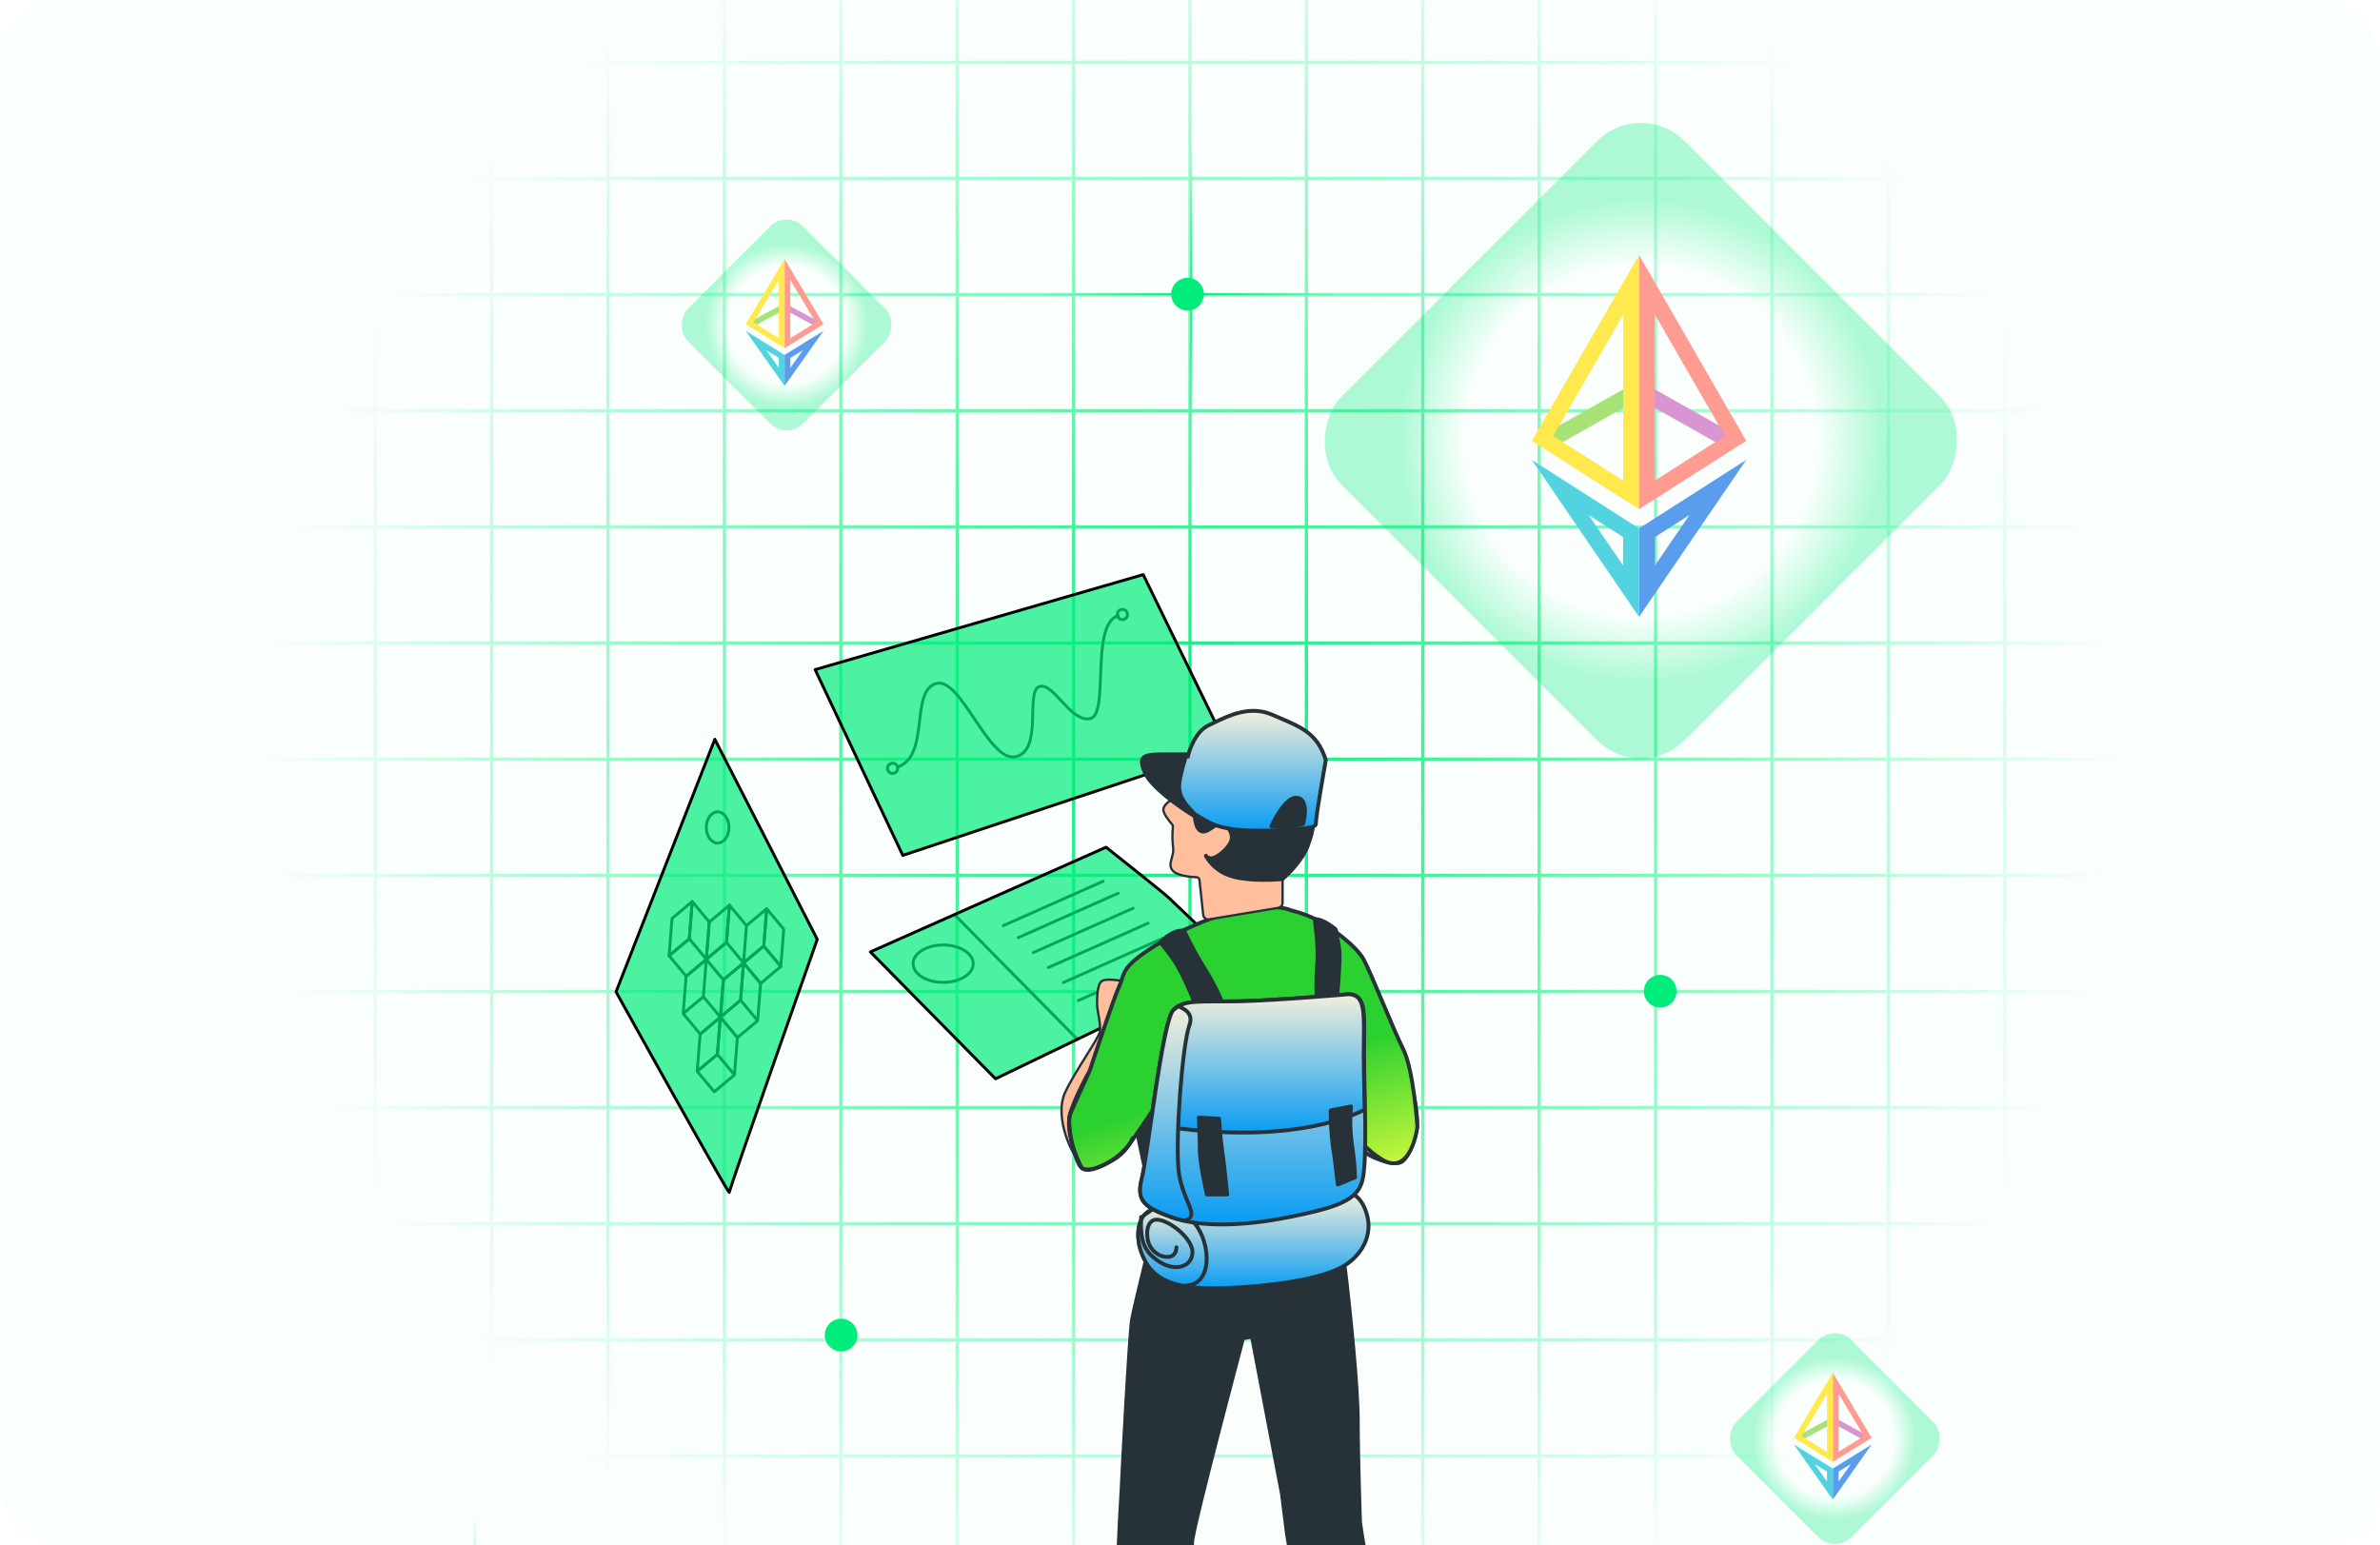 <svg width="616" height="400" viewBox="0 0 616 400" fill="none" xmlns="http://www.w3.org/2000/svg">
<g clip-path="url(#clip0_2770_54607)">
<rect width="616" height="400" rx="16" fill="#FAFFFD"/>
<path fill-rule="evenodd" clip-rule="evenodd" d="M96.707 347.23V376.457H67V377.292H96.707V406.52H67V407.355H96.707V437H97.543V407.355H126.832V437H127.668V407.355H156.957V437H157.793V407.355H187.082V437H187.918V407.355H217.207V437H218.043V407.355H247.332V437H248.168V407.355H277.457V437H278.293V407.355H307.582V437H308.418V407.355H337.707V437H338.543V407.355H367.832V437H368.668V407.355H397.957V437H398.793V407.355H428.082V437H428.918V407.355H458.207V437H459.043V407.355H488.332V437H489.168V407.355H518.457V437H519.293V407.355H549V406.52H519.293V377.293H549V376.457H519.293V347.23H549V346.395H519.293V317.168H549V316.332H519.293V287.105H549V286.27H519.293V257.043H549V256.207H519.293V226.98H549V226.145H519.293V196.918H549V196.082H519.293V166.855H549V166.02H519.293V136.793H549V135.957H519.293V106.73H549V105.895H519.293V76.668H549V75.832H519.293V46.605H549V45.77H519.293V16.543H549V15.707H519.293V-13.52H549V-14.355H519.293V-44H518.457V-14.355H489.168V-44H488.332V-14.355H459.043V-44H458.207V-14.355H428.918V-44H428.082V-14.355H398.793V-44H397.957V-14.355H368.668V-44H367.832V-14.355H338.543V-44H337.707V-14.355H308.418V-44H307.582V-14.355H278.293V-44H277.457V-14.355H248.168V-44H247.332V-14.355H218.043V-44H217.207V-14.355H187.918V-44H187.082V-14.355H157.793V-44H156.957V-14.355H127.668V-44H126.832V-14.355H97.543V-44H96.707V-14.355H67V-13.52H96.707V15.707H67V16.543H96.707V45.77H67V46.605H96.707V75.832H67V76.668H96.707V105.895H67V106.73H96.707V135.957H67V136.793H96.707V166.02H67V166.855H96.707V196.082H67V196.918H96.707V226.145H67V226.98H96.707V256.207H67V257.042H96.707V286.27H67V287.105H96.707V316.332H67V317.167H96.707V346.395H67V347.23H96.707ZM518.457 406.52V377.293H489.168V406.52H518.457ZM488.332 406.52V377.293H459.043V406.52H488.332ZM458.207 406.52V377.293H428.918V406.52H458.207ZM428.082 406.52V377.293H398.793V406.52H428.082ZM397.957 406.52V377.293H368.668V406.52H397.957ZM367.832 406.52V377.293H338.543V406.52H367.832ZM337.707 406.52V377.293H308.418V406.52H337.707ZM307.582 406.52V377.292H278.293V406.52H307.582ZM277.457 406.52V377.292H248.168V406.52H277.457ZM247.332 406.52V377.292H218.043V406.52H247.332ZM217.207 406.52V377.292H187.918V406.52H217.207ZM187.082 406.52V377.292H157.793V406.52H187.082ZM156.957 406.52V377.292H127.668V406.52H156.957ZM126.832 406.52V377.292H97.543V406.52H126.832ZM126.832 376.457H97.543V347.23H126.832V376.457ZM156.957 376.457H127.668V347.23H156.957V376.457ZM187.082 376.457H157.793V347.23H187.082V376.457ZM217.207 376.457H187.918V347.23H217.207V376.457ZM247.332 376.457H218.043V347.23H247.332V376.457ZM277.457 376.457H248.168V347.23H277.457V376.457ZM307.582 376.457H278.293V347.23H307.582V376.457ZM337.707 376.457H308.418V347.23H337.707V376.457ZM367.832 376.457H338.543V347.23H367.832V376.457ZM397.957 376.457H368.668V347.23H397.957V376.457ZM428.082 376.457H398.793V347.23H428.082V376.457ZM458.207 376.457H428.918V347.23H458.207V376.457ZM488.332 376.457H459.043V347.23H488.332V376.457ZM518.457 376.457H489.168V347.23H518.457V376.457ZM518.457 -13.52H489.168V15.707H518.457V-13.52ZM518.457 16.543H489.168V45.77H518.457V16.543ZM518.457 46.605H489.168V75.832H518.457V46.605ZM518.457 76.668H489.168V105.895H518.457V76.668ZM518.457 106.73H489.168V135.957H518.457V106.73ZM518.457 136.793H489.168V166.02H518.457V136.793ZM518.457 166.855H489.168V196.082H518.457V166.855ZM518.457 196.918H489.168V226.145H518.457V196.918ZM518.457 226.98H489.168V256.207H518.457V226.98ZM518.457 257.043H489.168V286.27H518.457V257.043ZM518.457 287.105H489.168V316.332H518.457V287.105ZM518.457 317.168H489.168V346.395H518.457V317.168ZM488.332 317.168V346.395H459.043V317.168H488.332ZM488.332 287.105V316.332H459.043V287.105H488.332ZM488.332 257.043V286.27H459.043V257.043H488.332ZM488.332 226.98V256.207H459.043V226.98H488.332ZM488.332 196.918V226.145H459.043V196.918H488.332ZM488.332 166.855V196.082H459.043V166.855H488.332ZM488.332 136.793V166.02H459.043V136.793H488.332ZM488.332 106.73V135.957H459.043V106.73H488.332ZM488.332 76.668V105.895H459.043V76.668H488.332ZM488.332 46.605V75.832H459.043V46.605H488.332ZM488.332 16.543V45.77H459.043V16.543H488.332ZM488.332 -13.52V15.707H459.043V-13.52H488.332ZM97.543 346.395H126.832V317.167H97.543V346.395ZM127.668 346.395H156.957V317.167H127.668V346.395ZM157.793 346.395H187.082V317.167H157.793V346.395ZM187.918 346.395H217.207V317.167H187.918V346.395ZM218.043 346.395H247.332V317.167H218.043V346.395ZM248.168 346.395H277.457V317.167H248.168V346.395ZM278.293 346.395H307.582V317.167H278.293V346.395ZM308.418 346.395H337.707V317.168H308.418V346.395ZM338.543 346.395H367.832V317.168H338.543V346.395ZM368.668 346.395H397.957V317.168H368.668V346.395ZM398.793 346.395H428.082V317.168H398.793V346.395ZM428.918 346.395H458.207V317.168H428.918V346.395ZM458.207 287.105V316.332H428.918V287.105H458.207ZM458.207 257.043V286.27H428.918V257.043H458.207ZM458.207 226.98V256.207H428.918V226.98H458.207ZM458.207 196.918V226.145H428.918V196.918H458.207ZM458.207 166.855V196.082H428.918V166.855H458.207ZM458.207 136.793V166.02H428.918V136.793H458.207ZM458.207 106.73V135.957H428.918V106.73H458.207ZM458.207 76.668V105.895H428.918V76.668H458.207ZM458.207 46.605V75.832H428.918V46.605H458.207ZM458.207 16.543V45.77H428.918V16.543H458.207ZM458.207 -13.52V15.707H428.918V-13.52H458.207ZM97.543 316.332H126.832V287.105H97.543V316.332ZM127.668 316.332H156.957V287.105H127.668V316.332ZM157.793 316.332H187.082V287.105H157.793V316.332ZM187.918 316.332H217.207V287.105H187.918V316.332ZM218.043 316.332H247.332V287.105H218.043V316.332ZM248.168 316.332H277.457V287.105H248.168V316.332ZM278.293 316.332H307.582V287.105H278.293V316.332ZM308.418 316.332H337.707V287.105H308.418V316.332ZM338.543 316.332H367.832V287.105H338.543V316.332ZM368.668 316.332H397.957V287.105H368.668V316.332ZM398.793 316.332H428.082V287.105H398.793V316.332ZM428.082 257.043V286.27H398.793V257.043H428.082ZM428.082 226.98V256.207H398.793V226.98H428.082ZM428.082 196.918V226.145H398.793V196.918H428.082ZM428.082 166.855V196.082H398.793V166.855H428.082ZM428.082 136.793V166.02H398.793V136.793H428.082ZM428.082 106.73V135.957H398.793V106.73H428.082ZM428.082 76.668V105.895H398.793V76.668H428.082ZM428.082 46.605V75.832H398.793V46.605H428.082ZM428.082 16.543V45.77H398.793V16.543H428.082ZM428.082 -13.52V15.707H398.793V-13.52H428.082ZM97.543 286.27H126.832V257.042H97.543V286.27ZM127.668 286.27H156.957V257.042H127.668V286.27ZM157.793 286.27H187.082V257.042H157.793V286.27ZM187.918 286.27H217.207V257.042H187.918V286.27ZM218.043 286.27H247.332V257.042H218.043V286.27ZM248.168 286.27H277.457V257.042H248.168V286.27ZM278.293 286.27H307.582V257.042H278.293V286.27ZM308.418 286.27H337.707V257.043H308.418V286.27ZM338.543 286.27H367.832V257.043H338.543V286.27ZM368.668 286.27H397.957V257.043H368.668V286.27ZM397.957 226.98V256.207H368.668V226.98H397.957ZM397.957 196.918V226.145H368.668V196.918H397.957ZM397.957 166.855V196.082H368.668V166.855H397.957ZM397.957 136.793V166.02H368.668V136.793H397.957ZM397.957 106.73V135.957H368.668V106.73H397.957ZM397.957 76.668V105.895H368.668V76.668H397.957ZM397.957 46.605V75.832H368.668V46.605H397.957ZM397.957 16.543V45.77H368.668V16.543H397.957ZM397.957 -13.52V15.707H368.668V-13.52H397.957ZM97.543 256.207H126.832V226.98H97.543V256.207ZM127.668 256.207H156.957V226.98H127.668V256.207ZM157.793 256.207H187.082V226.98H157.793V256.207ZM187.918 256.207H217.207V226.98H187.918V256.207ZM218.043 256.207H247.332V226.98H218.043V256.207ZM248.168 256.207H277.457V226.98H248.168V256.207ZM278.293 256.207H307.582V226.98H278.293V256.207ZM308.418 256.207H337.707V226.98H308.418V256.207ZM338.543 256.207H367.832V226.98H338.543V256.207ZM367.832 196.918V226.145H338.543V196.918H367.832ZM367.832 166.855V196.082H338.543V166.855H367.832ZM367.832 136.793V166.02H338.543V136.793H367.832ZM367.832 106.73V135.957H338.543V106.73H367.832ZM367.832 76.668V105.895H338.543V76.668H367.832ZM367.832 46.605V75.832H338.543V46.605H367.832ZM367.832 16.543V45.77H338.543V16.543H367.832ZM367.832 -13.52V15.707H338.543V-13.52H367.832ZM97.543 226.145H126.832V196.918H97.543V226.145ZM127.668 226.145H156.957V196.918H127.668V226.145ZM157.793 226.145H187.082V196.918H157.793V226.145ZM187.918 226.145H217.207V196.918H187.918V226.145ZM218.043 226.145H247.332V196.918H218.043V226.145ZM248.168 226.145H277.457V196.918H248.168V226.145ZM278.293 226.145H307.582V196.918H278.293V226.145ZM308.418 226.145H337.707V196.918H308.418V226.145ZM337.707 166.855V196.082H308.418V166.855H337.707ZM337.707 136.793V166.02H308.418V136.793H337.707ZM337.707 106.73V135.957H308.418V106.73H337.707ZM337.707 76.668V105.895H308.418V76.668H337.707ZM337.707 46.605V75.832H308.418V46.605H337.707ZM337.707 16.543V45.77H308.418V16.543H337.707ZM337.707 -13.52V15.707H308.418V-13.52H337.707ZM97.543 196.082H126.832V166.855H97.543V196.082ZM127.668 196.082H156.957V166.855H127.668V196.082ZM157.793 196.082H187.082V166.855H157.793V196.082ZM187.918 196.082H217.207V166.855H187.918V196.082ZM218.043 196.082H247.332V166.855H218.043V196.082ZM248.168 196.082H277.457V166.855H248.168V196.082ZM278.293 196.082H307.582V166.855H278.293V196.082ZM307.582 136.793V166.02H278.293V136.793H307.582ZM307.582 106.73V135.957H278.293V106.73H307.582ZM307.582 76.668V105.895H278.293V76.668H307.582ZM307.582 46.605V75.832H278.293V46.605H307.582ZM307.582 16.543V45.77H278.293V16.543H307.582ZM307.582 -13.52V15.707H278.293V-13.52H307.582ZM97.543 166.02H126.832V136.793H97.543V166.02ZM127.668 166.02H156.957V136.793H127.668V166.02ZM157.793 166.02H187.082V136.793H157.793V166.02ZM187.918 166.02H217.207V136.793H187.918V166.02ZM218.043 166.02H247.332V136.793H218.043V166.02ZM248.168 166.02H277.457V136.793H248.168V166.02ZM277.457 106.73V135.957H248.168V106.73H277.457ZM277.457 76.668V105.895H248.168V76.668H277.457ZM277.457 46.605V75.832H248.168V46.605H277.457ZM277.457 16.543V45.77H248.168V16.543H277.457ZM277.457 -13.52V15.707H248.168V-13.52H277.457ZM97.543 135.957H126.832V106.73H97.543V135.957ZM127.668 135.957H156.957V106.73H127.668V135.957ZM157.793 135.957H187.082V106.73H157.793V135.957ZM187.918 135.957H217.207V106.73H187.918V135.957ZM218.043 135.957H247.332V106.73H218.043V135.957ZM247.332 76.668V105.895H218.043V76.668H247.332ZM247.332 46.605V75.832H218.043V46.605H247.332ZM247.332 16.543V45.77H218.043V16.543H247.332ZM247.332 -13.52V15.707H218.043V-13.52H247.332ZM97.543 105.895H126.832V76.668H97.543V105.895ZM127.668 105.895H156.957V76.668H127.668V105.895ZM157.793 105.895H187.082V76.668H157.793V105.895ZM187.918 105.895H217.207V76.668H187.918V105.895ZM217.207 46.605V75.832H187.918V46.605H217.207ZM217.207 16.543V45.77H187.918V16.543H217.207ZM217.207 -13.52V15.707H187.918V-13.52H217.207ZM97.543 75.832H126.832V46.605H97.543V75.832ZM127.668 75.832H156.957V46.605L127.668 46.605V75.832ZM157.793 75.832H187.082V46.605H157.793V75.832ZM187.082 16.543V45.77H157.793V16.543H187.082ZM187.082 -13.52V15.707H157.793V-13.52H187.082ZM97.543 45.77H126.832V16.543H97.543V45.77ZM127.668 45.77L156.957 45.77V16.543H127.668V45.77ZM156.957 -13.52V15.707H127.668V-13.52H156.957ZM97.543 15.707H126.832V-13.52H97.543V15.707Z" fill="url(#paint0_radial_2770_54607)"/>
<g filter="url(#filter0_f_2770_54607)">
<circle cx="307.368" cy="76.144" r="4.232" fill="#00ED7B"/>
</g>
<g filter="url(#filter1_f_2770_54607)">
<circle cx="307.368" cy="76.139" r="2.116" fill="#00ED7B"/>
</g>
<g filter="url(#filter2_f_2770_54607)">
<circle cx="429.71" cy="256.57" r="4.232" fill="#00ED7B"/>
</g>
<g filter="url(#filter3_f_2770_54607)">
<circle cx="429.71" cy="256.565" r="2.116" fill="#00ED7B"/>
</g>
<g filter="url(#filter4_f_2770_54607)">
<circle cx="217.71" cy="345.57" r="4.232" fill="#00ED7B"/>
</g>
<g filter="url(#filter5_f_2770_54607)">
<circle cx="217.71" cy="345.565" r="2.116" fill="#00ED7B"/>
</g>
<path d="M308.368 38.057V114.227" stroke="url(#paint1_radial_2770_54607)" stroke-width="0.5"/>
<path d="M346.453 76.143L270.283 76.143" stroke="url(#paint2_radial_2770_54607)" stroke-width="0.5"/>
<path d="M122.857 391.74V467.911" stroke="url(#paint3_radial_2770_54607)" stroke-width="0.5"/>
<path d="M247.222 236.932L278.851 269.005M285.538 228.102L259.696 239.583M289.414 231.205L263.572 242.686M293.29 235.083L267.448 246.564M297.166 238.963L271.324 250.444M301.042 242.841L275.2 254.322M304.918 247.496L279.076 258.977M232.354 198.527C240.732 195.53 235.523 179.338 242.075 176.988C248.628 174.638 255.827 197.592 262.936 195.858C270.046 194.123 265.304 179.047 268.982 177.736C272.66 176.425 277.076 187.095 282.16 186.008C287.244 184.922 282.039 161.718 289.401 159.355" stroke="#020202" stroke-width="0.75" stroke-linecap="round" stroke-linejoin="round"/>
<path d="M231.032 200.186C231.383 200.186 231.719 200.046 231.968 199.798C232.216 199.55 232.355 199.213 232.355 198.862C232.355 198.511 232.216 198.174 231.968 197.926C231.719 197.678 231.383 197.539 231.032 197.539C230.681 197.539 230.344 197.678 230.096 197.926C229.847 198.174 229.708 198.511 229.708 198.862C229.708 199.213 229.847 199.55 230.096 199.798C230.344 200.046 230.681 200.186 231.032 200.186ZM290.462 160.381C290.639 160.386 290.816 160.355 290.98 160.291C291.145 160.227 291.296 160.13 291.423 160.007C291.549 159.883 291.65 159.735 291.719 159.572C291.788 159.409 291.823 159.234 291.823 159.057C291.823 158.88 291.787 158.705 291.718 158.542C291.649 158.379 291.548 158.231 291.421 158.108C291.294 157.985 291.143 157.888 290.978 157.824C290.813 157.76 290.637 157.73 290.46 157.735C290.116 157.745 289.789 157.889 289.549 158.136C289.31 158.384 289.176 158.715 289.176 159.059C289.176 159.404 289.311 159.734 289.551 159.981C289.791 160.228 290.118 160.371 290.462 160.381V160.381ZM185.677 272.916L190.095 278.224L184.869 282.6L180.451 277.294L185.677 272.916ZM185.678 272.916L186.435 263.279L190.853 268.584L190.096 278.223L185.678 272.916V272.916Z" stroke="#020202" stroke-width="0.75" stroke-linecap="round" stroke-linejoin="round"/>
<path d="M180.451 277.289L181.21 267.651L186.435 263.275L185.677 272.912L180.451 277.289ZM191.682 258.888L196.101 264.194L190.874 268.572L186.456 263.264L191.682 258.888ZM191.682 258.888L192.441 249.248L196.859 254.555L196.101 264.193L191.682 258.888Z" stroke="#020202" stroke-width="0.75" stroke-linecap="round" stroke-linejoin="round"/>
<path d="M186.458 263.271L187.216 253.633L192.443 249.256L191.684 258.896L186.458 263.271ZM197.681 244.859L202.098 250.165L196.871 254.543L192.453 249.235L197.681 244.859Z" stroke="#020202" stroke-width="0.75" stroke-linecap="round" stroke-linejoin="round"/>
<path d="M197.68 244.858L198.439 235.219L202.856 240.524L202.098 250.163L197.68 244.858Z" stroke="#020202" stroke-width="0.75" stroke-linecap="round" stroke-linejoin="round"/>
<path d="M192.452 249.231L193.211 239.591L198.438 235.217L197.68 244.856L192.452 249.231ZM182.047 257.988L186.464 263.296L181.238 267.671L176.821 262.363L182.047 257.988ZM182.047 257.987L182.806 248.348L187.223 253.656L186.464 263.295L182.047 257.987V257.987ZM176.821 262.363L177.579 252.724L182.806 248.348L182.047 257.987L176.821 262.363ZM188.032 243.936L192.448 249.244L187.222 253.619L182.803 248.314L188.032 243.936V243.936ZM188.032 243.936L188.79 234.297L193.207 239.603L192.449 249.244L188.032 243.936Z" stroke="#020202" stroke-width="0.75" stroke-linecap="round" stroke-linejoin="round"/>
<path d="M182.802 248.313L183.561 238.674L188.788 234.297L188.03 243.936L182.802 248.313Z" stroke="#020202" stroke-width="0.75" stroke-linecap="round" stroke-linejoin="round"/>
<path d="M178.408 242.994L182.825 248.301L177.598 252.677L173.181 247.371L178.408 242.994ZM178.408 242.993L179.167 233.354L183.585 238.662L182.825 248.3L178.408 242.993V242.993Z" stroke="#020202" stroke-width="0.75" stroke-linecap="round" stroke-linejoin="round"/>
<path d="M173.181 247.368L173.939 237.729L179.166 233.351L178.408 242.99L173.181 247.368ZM185.742 218.219C187.362 218.219 188.674 216.412 188.674 214.183C188.674 211.954 187.362 210.146 185.742 210.146C184.123 210.146 182.809 211.954 182.809 214.183C182.809 216.412 184.123 218.219 185.742 218.219ZM244.113 254.284C248.41 254.284 251.893 252.114 251.893 249.438C251.893 246.764 248.41 244.594 244.113 244.594C239.816 244.594 236.333 246.764 236.333 249.438C236.333 252.114 239.816 254.284 244.113 254.284Z" stroke="#020202" stroke-width="0.75" stroke-linecap="round" stroke-linejoin="round"/>
<path d="M185.013 191.354L159.447 256.731C159.447 256.731 188.764 309.557 188.764 308.635C188.764 307.715 211.525 243.137 211.525 243.137L185.013 191.354ZM210.977 173.324L233.664 221.405L317.687 193.457L295.894 148.732L210.977 173.324ZM225.276 246.39L257.664 279.234L320.087 249.115C320.087 249.115 303.579 233.451 302.479 232.351C301.379 231.251 286.27 219.292 286.27 219.292L225.276 246.39Z" fill="#00ED7B" fill-opacity="0.7" stroke="black" stroke-width="0.75" stroke-linecap="round" stroke-linejoin="round"/>
<rect x="424.696" y="25.188" width="125.677" height="125.677" rx="16" transform="rotate(45 424.696 25.188)" fill="url(#paint4_radial_2770_54607)"/>
<g clip-path="url(#clip1_2770_54607)">
<path d="M451.963 119.037L424.22 159.678L424.22 136.775L451.963 119.037ZM437.259 133.322L428.353 138.998L428.353 146.346L437.259 133.322Z" fill="#5A9DED"/>
<path d="M396.477 119.037L424.22 159.678L424.22 136.775L396.477 119.037ZM411.181 133.322L420.087 138.998L420.087 146.346L411.181 133.322Z" fill="#53D3E0"/>
<path d="M427.739 100.455L446.114 110.819L446.765 112.836L444.577 114.77L427.739 105.253L427.739 100.455Z" fill="#D995D1"/>
<path d="M420.713 100.455L402.338 110.819L401.687 112.836L403.874 114.77L420.713 105.253L420.713 100.455Z" fill="#A6E276"/>
<path d="M424.22 65.994L451.963 114.11L424.22 131.804L424.22 65.994ZM428.317 81.429L428.317 124.389L446.442 112.836L428.317 81.429Z" fill="#FF9C92"/>
<path d="M424.22 65.994L396.477 114.11L424.22 131.804L424.22 65.994ZM420.123 81.429L420.123 124.389L401.998 112.836L420.123 81.429Z" fill="#FFE94D"/>
</g>
<rect x="203.6" y="54.338" width="42.1" height="42.1" rx="6" transform="rotate(45 203.6 54.338)" fill="url(#paint5_radial_2770_54607)"/>
<g clip-path="url(#clip2_2770_54607)">
<path d="M213.137 85.647L203.069 99.892L203.069 91.864L213.137 85.647ZM207.801 90.654L204.569 92.643L204.569 95.218L207.801 90.654Z" fill="#5A9DED"/>
<path d="M193.002 85.647L203.07 99.892L203.07 91.864L193.002 85.647ZM198.338 90.654L201.57 92.643L201.57 95.218L198.338 90.654Z" fill="#53D3E0"/>
<path d="M204.347 79.135L211.015 82.767L211.251 83.474L210.457 84.152L204.347 80.816L204.347 79.135Z" fill="#D995D1"/>
<path d="M201.797 79.135L195.129 82.767L194.893 83.474L195.687 84.152L201.797 80.816L201.797 79.135Z" fill="#A6E276"/>
<path d="M203.069 67.055L213.137 83.92L203.069 90.122L203.069 67.055ZM204.556 72.465L204.556 87.523L211.133 83.473L204.556 72.465Z" fill="#FF9C92"/>
<path d="M203.07 67.055L193.002 83.92L203.07 90.122L203.07 67.055ZM201.583 72.465L201.583 87.523L195.006 83.473L201.583 72.465Z" fill="#FFE94D"/>
</g>
<rect x="474.898" y="342.592" width="42.1" height="42.1" rx="6" transform="rotate(45 474.898 342.592)" fill="url(#paint6_radial_2770_54607)"/>
<g clip-path="url(#clip3_2770_54607)">
<path d="M484.436 373.9L474.368 388.146L474.368 380.118L484.436 373.9ZM479.1 378.908L475.868 380.897L475.868 383.472L479.1 378.908Z" fill="#5A9DED"/>
<path d="M464.301 373.9L474.369 388.146L474.369 380.118L464.301 373.9ZM469.637 378.908L472.869 380.897L472.869 383.472L469.637 378.908Z" fill="#53D3E0"/>
<path d="M475.646 367.389L482.313 371.021L482.55 371.728L481.756 372.406L475.646 369.07L475.646 367.389Z" fill="#D995D1"/>
<path d="M473.096 367.389L466.428 371.021L466.191 371.728L466.985 372.406L473.096 369.07L473.096 367.389Z" fill="#A6E276"/>
<path d="M474.368 355.309L484.436 372.174L474.368 378.376L474.368 355.309ZM475.855 360.719L475.855 375.776L482.432 371.727L475.855 360.719Z" fill="#FF9C92"/>
<path d="M474.369 355.309L464.301 372.174L474.369 378.376L474.369 355.309ZM472.882 360.719L472.882 375.776L466.304 371.727L472.882 360.719Z" fill="#FFE94D"/>
</g>
<path d="M345.117 309.787C345.117 309.787 347.593 323.661 348.473 331.44C349.353 339.219 351.422 358.55 351.422 367.803C351.422 377.056 351.994 393.857 351.994 393.857C351.994 393.857 352.841 400.591 354.304 406.675C355.768 412.759 356.406 424.334 356.197 430.011C355.988 435.688 355.988 451.444 355.988 451.444C356.103 453.276 356.103 455.113 355.988 456.945C355.779 459.047 355.36 461.566 353.259 461.566C351.157 461.566 347.373 461.566 345.898 460.312C344 458.485 342.874 456.001 342.752 453.369C342.543 450.223 341.651 439.495 341.486 436.976C341.321 434.456 333.917 403.352 333.08 396.839C332.244 390.325 331.815 386.749 331.815 386.749L324.047 345.974L321.726 346.393C321.726 346.393 308.523 395.992 308.523 399.358C308.523 402.725 309.997 418.062 308.314 426.677C306.631 435.292 306.884 464.691 306.884 464.691C306.038 465.611 304.946 466.268 303.737 466.583C301.845 467.001 296.376 465.736 294.275 462.38C292.173 459.025 291.337 452.918 291.337 451.235C291.337 449.551 289.445 415.092 289.445 406.257C289.445 397.422 290.281 386.716 290.281 385.869C290.281 385.022 292.382 345.105 293.01 341.529C293.637 337.954 300.788 308.951 300.788 308.951C300.788 308.951 322.628 315.465 345.117 309.787Z" fill="#263238" stroke="#263238" stroke-linecap="round" stroke-linejoin="round"/>
<path d="M351.995 248.295C351.995 248.295 365.748 273.601 366.76 289.4C367.178 292.965 364.868 299.489 362.766 300.755C360.665 302.02 353.733 299.28 352.677 297.597C351.621 295.914 346.802 284.988 346.802 284.988C352.851 284.504 347.04 251.8 351.995 248.295Z" fill="url(#paint7_linear_2770_54607)" stroke="#263238" stroke-linecap="round" stroke-linejoin="round"/>
<path d="M297.124 283.14L305.409 319.877H300.007L292.074 282.414L297.124 283.14Z" fill="#263238" stroke="#263238" stroke-linecap="round" stroke-linejoin="round"/>
<path d="M285.176 253.943C285.486 253.737 285.942 253.644 286.409 253.603C286.889 253.561 287.433 253.57 287.957 253.602C289.006 253.666 290.009 253.825 290.327 253.879C290.42 253.895 290.508 253.921 290.592 253.955L294.1 255.391C294.633 255.609 294.964 256.145 294.9 256.725C294.661 258.89 293.918 265.48 293.032 272.017C292.589 275.285 292.109 278.542 291.639 281.228C291.17 283.899 290.705 286.041 290.283 287.052C289.38 289.217 287.478 293.517 285.435 296.835C284.417 298.487 283.346 299.928 282.326 300.73C281.816 301.131 281.287 301.399 280.758 301.42C280.209 301.442 279.718 301.196 279.31 300.691C277.837 298.869 276.291 295.781 275.428 292.469C274.567 289.163 274.371 285.571 275.673 282.772C276.943 280.045 279.11 276.546 280.997 273.519C281.065 273.41 281.133 273.3 281.201 273.192C282.068 271.801 282.866 270.522 283.481 269.471C283.813 268.905 284.089 268.41 284.294 268.002C284.502 267.587 284.624 267.287 284.663 267.102C284.75 266.694 284.756 266.142 284.708 265.503C284.66 264.868 284.56 264.169 284.447 263.473C284.391 263.126 284.331 262.781 284.273 262.447L284.272 262.439C284.215 262.108 284.16 261.787 284.111 261.486C284.014 260.886 283.941 260.346 283.941 259.958C283.941 259.238 283.947 257.959 284.089 256.768C284.16 256.172 284.267 255.587 284.43 255.098C284.589 254.621 284.819 254.179 285.176 253.943Z" fill="#FFBF9D" stroke="#263238" stroke-width="0.6"/>
<path d="M341.751 238.595C339.383 237.26 336.838 236.267 334.192 235.647C334.192 235.647 331.485 234.172 324.103 235.009C316.72 235.845 307.918 240.048 307.918 240.048C303.708 241.888 299.694 244.148 295.936 246.792C290.05 251.006 291.106 252.261 289.632 255.407C288.158 258.554 282.128 276.906 282.128 276.906L277.177 287.908C276.443 289.375 275.967 294.289 279.928 302.211C281.028 303.862 288.729 301.661 293.13 295.06C295.936 290.851 301.566 283.507 303.583 276.906L299.721 312.576C301.614 314.721 316.324 318.539 326.831 318.077C337.339 317.615 344.534 315.734 345.117 312.576C345.7 309.418 346.801 287.985 346.801 287.985C346.801 287.985 350.343 295.413 357.495 300.011C365.196 304.962 366.847 291.759 366.847 291.759C366.847 291.759 365.934 277.06 363.194 271.592C360.455 266.124 354.789 251.611 352.896 248.256C351.004 244.9 345.326 240.697 341.751 238.595Z" fill="url(#paint8_linear_2770_54607)" stroke="#263238" stroke-linecap="round" stroke-linejoin="round"/>
<path d="M281.578 278.004C281.578 278.004 276.957 286.399 276.748 289.557C276.539 292.714 278.013 299.459 279.477 301.747C280.94 304.036 284.725 302.067 287.464 300.592C290.001 299.321 292.011 297.198 293.142 294.596" stroke="#263238" stroke-linecap="round" stroke-linejoin="round"/>
<path d="M303.629 219.496L303.626 219.484L303.625 219.472C303.415 217.651 303.398 215.813 303.576 213.99C303.596 213.782 303.529 213.575 303.392 213.416C303.053 213.026 302.491 212.351 302.011 211.644C301.771 211.291 301.548 210.924 301.384 210.577C301.223 210.236 301.103 209.883 301.103 209.569C301.103 209.232 301.23 208.915 301.404 208.636C301.579 208.356 301.813 208.097 302.056 207.87C302.541 207.416 303.093 207.059 303.374 206.889C303.467 206.833 303.545 206.765 303.608 206.685C304.002 206.184 305.245 204.654 306.897 203.112C308.54 201.578 310.624 199.998 312.702 199.442L312.703 199.442C318.251 197.97 324.077 197.898 329.66 199.231C332.904 199.982 335.344 201.927 337.014 204.047C338.681 206.16 339.602 208.471 339.791 209.994C339.801 210.071 339.811 210.147 339.82 210.223C339.987 211.56 340.117 212.597 340.01 213.826C339.896 215.126 339.521 216.626 338.675 218.936C337.951 220.915 336.624 222.808 335.343 224.33C334.059 225.854 332.806 227.023 332.212 227.552C332.052 227.695 331.96 227.895 331.96 228.103V233.696C331.96 234.332 331.5 234.874 330.873 234.979L312.929 237.966C312.192 238.089 311.503 237.566 311.423 236.823L310.443 227.725C310.405 227.37 310.103 227.09 309.733 227.073C308.963 227.036 307.8 226.946 306.67 226.726C305.555 226.508 304.409 226.153 303.724 225.549C303.243 225.125 303.026 224.631 302.973 224.103C302.921 223.59 303.025 223.055 303.158 222.537C303.209 222.337 303.264 222.143 303.318 221.951C303.409 221.626 303.499 221.306 303.569 220.974C303.677 220.457 303.722 219.965 303.629 219.496Z" fill="#FFBF9D" stroke="#263238" stroke-width="0.6"/>
<path d="M312.141 221.574V221.518V221.574Z" fill="white" stroke="#263238" stroke-linecap="round" stroke-linejoin="round"/>
<path d="M317.58 226.357C315.28 225.42 313.365 223.734 312.145 221.571C312.222 221.725 312.552 222.154 313.586 222.154C314.851 222.154 317.8 219.843 318.636 217.753C319.472 215.662 317.371 213.121 315.908 213.121C314.444 213.121 312.332 216.069 310.648 215.013C308.965 213.957 309.174 209.347 309.174 209.347C308.758 207.222 308.124 205.147 307.282 203.152C308.837 201.602 310.715 200.415 312.783 199.676C318.283 198.216 324.06 198.144 329.595 199.467C335.899 200.93 339.057 207.025 339.497 209.974C339.937 212.923 340.124 214.177 338.397 218.776C336.669 223.375 331.663 227.578 331.663 227.578C328.098 227.831 321.574 228.04 317.58 226.357Z" fill="#263238" stroke="#263238" stroke-linecap="round" stroke-linejoin="round"/>
<path d="M306.445 240.858C308.208 244.63 310.214 248.283 312.452 251.794C314.825 255.662 316.675 259.828 317.953 264.183L311.352 264.865C311.352 264.865 306.764 252.762 304.013 248.812C302.896 247.127 301.668 245.517 300.338 243.993C300.338 243.993 302.957 240.693 306.445 240.858Z" fill="#263238" stroke="#263238" stroke-linecap="round" stroke-linejoin="round"/>
<path d="M340.277 237.907C340.277 237.907 341.378 245.609 340.894 249.735C340.641 253.244 340.641 256.767 340.894 260.275L345.713 261.882C345.713 261.882 347.088 248.58 346.626 245.598C346.164 242.616 345.713 240.559 345.713 240.559C345.713 240.559 342.654 237.841 340.277 237.907Z" fill="#263238" stroke="#263238" stroke-linecap="round" stroke-linejoin="round"/>
<path d="M350.022 308.973C341.532 310.817 332.929 312.095 324.269 312.8C315.87 313.606 310.454 313.377 306.591 313.089C305.926 313.04 305.312 312.989 304.739 312.942C303.64 312.851 302.693 312.773 301.829 312.74C300.526 312.69 299.463 312.748 298.441 313.017C296.518 313.522 295.177 315.31 294.766 317.855C294.356 320.394 294.897 323.605 296.68 326.732C298.426 329.794 301.276 331.568 304.972 332.522C308.682 333.479 313.205 333.598 318.228 333.367C328.289 332.906 339.006 331.532 345.566 328.817C352.032 326.14 355.12 320.38 353.982 315.159C353.402 312.497 352.346 310.933 351.465 310.04C351.022 309.592 350.619 309.308 350.334 309.139C350.203 309.061 350.096 309.008 350.022 308.973Z" fill="url(#paint9_linear_2770_54607)" stroke="#263238"/>
<path d="M296.602 326.781L296.602 326.781C298.523 330.154 301.751 331.955 306.042 332.822H306.422C308.408 332.822 309.786 332.125 310.708 331.045C311.643 329.949 312.15 328.409 312.278 326.666C312.535 323.168 311.247 319.068 309.225 316.707C307.972 315.301 306.43 314.182 304.705 313.428C303.023 312.692 301.205 312.319 299.371 312.332L296.14 314.51C294.092 316.938 293.83 321.922 296.602 326.781Z" fill="url(#paint10_linear_2770_54607)" stroke="#263238"/>
<path d="M304.486 322.849C304.486 322.849 304.651 326.359 300.492 325.05C299.512 324.658 298.662 323.998 298.039 323.146C297.417 322.294 297.047 321.283 296.971 320.231C296.937 319.972 296.918 319.711 296.916 319.449C296.861 317.689 297.477 316.149 298.732 315.786C301.614 314.982 308.634 320.253 308.634 324.092C308.634 327.932 304.156 329.209 300.162 326.645C296.168 324.081 295.046 321.375 295.365 314.982" stroke="#263238" stroke-linecap="round" stroke-linejoin="round"/>
<path d="M349.155 257.343L349.135 257.345L348.979 257.358C348.842 257.37 348.64 257.387 348.38 257.409C347.858 257.454 347.103 257.517 346.165 257.595C344.291 257.749 341.688 257.956 338.777 258.171C332.958 258.6 325.894 259.058 320.945 259.168C318.802 259.216 316.897 259.211 315.203 259.206C314.94 259.206 314.683 259.205 314.431 259.205C312.544 259.201 310.944 259.21 309.565 259.31C306.809 259.51 305.034 260.071 303.7 261.535C303.573 261.675 303.413 261.938 303.232 262.352C303.054 262.758 302.87 263.275 302.681 263.895C302.304 265.134 301.918 266.748 301.528 268.628C300.749 272.388 299.965 277.17 299.22 282.056C298.788 284.89 298.37 287.749 297.974 290.461C297.686 292.43 297.409 294.321 297.147 296.068C296.526 300.202 295.983 303.546 295.562 305.128C294.757 308.149 295.061 309.955 296.252 311.325C297.5 312.761 299.79 313.814 303.27 315.081C310.062 317.554 320.923 317.574 333.511 315.061C339.829 313.799 344.3 312.709 347.361 311.266C350.388 309.839 351.978 308.096 352.62 305.527C352.951 304.206 353.15 302.115 353.257 299.533C353.363 296.962 353.376 293.94 353.347 290.775C353.32 287.89 353.257 284.877 353.196 281.988C353.125 278.561 353.057 275.306 353.057 272.641C353.057 271.408 353.07 270.24 353.084 269.142L353.086 268.977C353.098 267.939 353.11 266.966 353.11 266.056C353.109 264.134 353.052 262.523 352.838 261.221C352.623 259.914 352.259 258.981 351.693 258.362C351.148 257.765 350.36 257.401 349.155 257.343Z" fill="url(#paint11_linear_2770_54607)" stroke="#263238"/>
<path d="M305.837 292.18L305.843 292.18C335.872 295.751 350.859 288.488 353.195 287.196C353.166 285.24 353.125 283.275 353.085 281.37C353.02 278.186 352.957 275.173 352.957 272.663C352.957 271.428 352.971 270.257 352.985 269.156C352.986 269.089 352.986 269.022 352.987 268.955C353 267.929 353.012 266.966 353.012 266.065C353.012 264.14 352.957 262.527 352.744 261.223C352.53 259.915 352.167 258.981 351.602 258.362C351.058 257.765 350.272 257.401 349.066 257.343L349.046 257.345L348.89 257.358C348.752 257.37 348.55 257.387 348.288 257.409C347.765 257.453 347.007 257.516 346.068 257.593C344.188 257.746 341.579 257.953 338.664 258.167C332.837 258.595 325.773 259.052 320.858 259.168C318.704 259.219 316.79 259.215 315.089 259.211C314.848 259.21 314.611 259.21 314.378 259.209C312.499 259.206 310.902 259.214 309.522 259.314C306.764 259.513 304.97 260.071 303.608 261.539C303.435 261.727 303.216 262.118 302.969 262.752C302.729 263.37 302.481 264.167 302.229 265.118C301.725 267.018 301.212 269.491 300.703 272.288C299.707 277.756 298.731 284.422 297.865 290.375C300.443 291.284 303.118 291.89 305.837 292.18Z" fill="url(#paint12_linear_2770_54607)" stroke="#263238"/>
<path d="M349.662 286.381C349.365 289.706 349.454 293.055 349.926 296.36C350.383 299.137 350.644 301.942 350.707 304.755L346.251 306.592C346.251 306.592 345.459 299.507 344.931 296.36C344.572 293.396 344.395 290.412 344.403 287.426L349.662 286.381Z" fill="#263238" stroke="#263238" stroke-linecap="round" stroke-linejoin="round"/>
<path d="M315.53 289.555C315.53 289.555 315.794 294.286 316.312 297.697C316.829 301.108 317.632 309.183 317.632 309.183H312.384C312.384 309.183 310.546 301.108 310.546 297.961C310.546 294.814 310.282 289.291 310.282 289.291L315.53 289.555Z" fill="#263238" stroke="#263238" stroke-linecap="round" stroke-linejoin="round"/>
<path d="M303.639 261.502C303.509 261.642 303.347 261.904 303.164 262.316C302.984 262.722 302.798 263.238 302.607 263.858C302.225 265.096 301.834 266.71 301.442 268.59C300.657 272.349 299.871 277.132 299.126 282.018C298.669 285.019 298.228 288.053 297.813 290.909C297.553 292.703 297.302 294.427 297.064 296.029C296.45 300.163 295.916 303.505 295.506 305.086C294.722 308.129 295.036 309.948 296.228 311.319C297.476 312.754 299.754 313.797 303.211 315.041C304.334 315.441 305.484 315.763 306.651 316.005L306.763 315.961C306.764 315.961 306.764 315.96 306.765 315.96C307.83 315.536 308.202 315.062 308.311 314.565C308.434 314.001 308.263 313.254 307.86 312.187C307.701 311.766 307.511 311.308 307.305 310.811C306.5 308.871 305.452 306.347 305.077 303.182C304.608 299.234 304.841 291.047 305.414 283.252C305.701 279.346 306.075 275.523 306.493 272.358C306.908 269.211 307.373 266.665 307.854 265.346L308.324 265.517L307.854 265.346C308.142 264.551 308.186 263.9 308.087 263.363C307.988 262.828 307.742 262.376 307.399 261.989C306.754 261.26 305.781 260.779 304.904 260.474L303.639 261.502Z" fill="url(#paint13_linear_2770_54607)" stroke="#263238"/>
<path d="M343.143 196.803L343.151 196.76C342.009 193.032 340.246 190.854 337.975 189.244C336.106 187.918 333.898 186.976 331.344 185.886C330.711 185.616 330.056 185.337 329.38 185.04C323.572 182.493 318.122 185.157 314.091 187.127C313.633 187.351 313.193 187.566 312.773 187.763C310.915 188.637 309.604 190.508 308.748 192.236C308.324 193.091 308.022 193.89 307.826 194.475C307.729 194.768 307.658 195.005 307.611 195.169C307.588 195.251 307.571 195.314 307.56 195.356L307.548 195.403L307.545 195.414L307.545 195.416L307.545 195.416L307.545 195.416L307.545 195.416L307.452 195.799H307.059H300.755C299.502 195.799 298.513 195.841 297.759 195.962C296.992 196.085 296.549 196.278 296.307 196.513C296.096 196.718 295.975 197.02 296.033 197.567C296.093 198.132 296.341 198.895 296.809 199.922C297.245 200.88 298.127 202.004 299.328 203.21C300.522 204.408 302 205.658 303.591 206.869C306.773 209.292 310.375 211.537 312.977 212.888C315.508 214.201 319.041 214.772 322.83 214.953C326.607 215.133 330.573 214.923 333.94 214.714C335.621 214.61 336.896 214.505 337.866 214.381C338.842 214.256 339.476 214.116 339.89 213.954C340.292 213.796 340.436 213.639 340.507 213.501C340.591 213.337 340.622 213.107 340.622 212.694C340.622 212.231 340.79 210.978 341.025 209.423C341.264 207.845 341.582 205.898 341.9 204.005C342.218 202.112 342.536 200.271 342.774 198.904C342.894 198.22 342.993 197.655 343.062 197.26L343.143 196.803Z" fill="url(#paint14_linear_2770_54607)" stroke="#263238"/>
<path d="M308.545 209.966C309.003 210.402 309.357 210.936 309.579 211.528C304.397 208.393 297.906 203.53 296.376 200.086C294.484 195.883 295.749 195.256 300.777 195.256H307.082C307.082 195.256 305.189 201.351 305.189 203.453C305.189 205.554 306.025 207.447 308.545 209.966Z" fill="#263238" stroke="#263238" stroke-linecap="round" stroke-linejoin="round"/>
<path d="M337.284 213.249C337.284 213.249 339.044 207.098 335.821 206.515C332.597 205.932 329.076 213.843 329.076 213.843C331.825 214.159 334.609 213.957 337.284 213.249V213.249Z" fill="#263238" stroke="#263238" stroke-linecap="round" stroke-linejoin="round"/>
</g>
<defs>
<filter id="filter0_f_2770_54607" x="297.137" y="65.912" width="20.463" height="20.463" filterUnits="userSpaceOnUse" color-interpolation-filters="sRGB">
<feFlood flood-opacity="0" result="BackgroundImageFix"/>
<feBlend mode="normal" in="SourceGraphic" in2="BackgroundImageFix" result="shape"/>
<feGaussianBlur stdDeviation="3" result="effect1_foregroundBlur_2770_54607"/>
</filter>
<filter id="filter1_f_2770_54607" x="303.252" y="72.023" width="8.231" height="8.232" filterUnits="userSpaceOnUse" color-interpolation-filters="sRGB">
<feFlood flood-opacity="0" result="BackgroundImageFix"/>
<feBlend mode="normal" in="SourceGraphic" in2="BackgroundImageFix" result="shape"/>
<feGaussianBlur stdDeviation="1" result="effect1_foregroundBlur_2770_54607"/>
</filter>
<filter id="filter2_f_2770_54607" x="419.479" y="246.338" width="20.463" height="20.463" filterUnits="userSpaceOnUse" color-interpolation-filters="sRGB">
<feFlood flood-opacity="0" result="BackgroundImageFix"/>
<feBlend mode="normal" in="SourceGraphic" in2="BackgroundImageFix" result="shape"/>
<feGaussianBlur stdDeviation="3" result="effect1_foregroundBlur_2770_54607"/>
</filter>
<filter id="filter3_f_2770_54607" x="425.594" y="252.449" width="8.231" height="8.232" filterUnits="userSpaceOnUse" color-interpolation-filters="sRGB">
<feFlood flood-opacity="0" result="BackgroundImageFix"/>
<feBlend mode="normal" in="SourceGraphic" in2="BackgroundImageFix" result="shape"/>
<feGaussianBlur stdDeviation="1" result="effect1_foregroundBlur_2770_54607"/>
</filter>
<filter id="filter4_f_2770_54607" x="207.479" y="335.338" width="20.463" height="20.463" filterUnits="userSpaceOnUse" color-interpolation-filters="sRGB">
<feFlood flood-opacity="0" result="BackgroundImageFix"/>
<feBlend mode="normal" in="SourceGraphic" in2="BackgroundImageFix" result="shape"/>
<feGaussianBlur stdDeviation="3" result="effect1_foregroundBlur_2770_54607"/>
</filter>
<filter id="filter5_f_2770_54607" x="213.594" y="341.449" width="8.231" height="8.232" filterUnits="userSpaceOnUse" color-interpolation-filters="sRGB">
<feFlood flood-opacity="0" result="BackgroundImageFix"/>
<feBlend mode="normal" in="SourceGraphic" in2="BackgroundImageFix" result="shape"/>
<feGaussianBlur stdDeviation="1" result="effect1_foregroundBlur_2770_54607"/>
</filter>
<radialGradient id="paint0_radial_2770_54607" cx="0" cy="0" r="1" gradientUnits="userSpaceOnUse" gradientTransform="translate(308 196.5) rotate(90) scale(240.5 241)">
<stop stop-color="#00ED76"/>
<stop offset="1" stop-color="#00ED77" stop-opacity="0"/>
</radialGradient>
<radialGradient id="paint1_radial_2770_54607" cx="0" cy="0" r="1" gradientUnits="userSpaceOnUse" gradientTransform="translate(308.868 76.142) rotate(90) scale(38.085 18)">
<stop stop-color="#00ED7B"/>
<stop offset="1" stop-color="#00ED7B" stop-opacity="0"/>
</radialGradient>
<radialGradient id="paint2_radial_2770_54607" cx="0" cy="0" r="1" gradientUnits="userSpaceOnUse" gradientTransform="translate(308.368 76.643) rotate(-180) scale(38.085 18)">
<stop stop-color="#00ED7B"/>
<stop offset="1" stop-color="#00ED7B" stop-opacity="0"/>
</radialGradient>
<radialGradient id="paint3_radial_2770_54607" cx="0" cy="0" r="1" gradientUnits="userSpaceOnUse" gradientTransform="translate(123.357 429.825) rotate(90) scale(38.085 18)">
<stop stop-color="#00ED7B"/>
<stop offset="1" stop-color="#00ED7B" stop-opacity="0"/>
</radialGradient>
<radialGradient id="paint4_radial_2770_54607" cx="0" cy="0" r="1" gradientUnits="userSpaceOnUse" gradientTransform="translate(487.535 88.026) rotate(90) scale(62.839)">
<stop offset="0.724" stop-color="#00ED7B" stop-opacity="0"/>
<stop offset="1" stop-color="#00ED7B" stop-opacity="0.31"/>
</radialGradient>
<radialGradient id="paint5_radial_2770_54607" cx="0" cy="0" r="1" gradientUnits="userSpaceOnUse" gradientTransform="translate(224.65 75.388) rotate(90) scale(21.05)">
<stop offset="0.724" stop-color="#00ED7B" stop-opacity="0"/>
<stop offset="1" stop-color="#00ED7B" stop-opacity="0.31"/>
</radialGradient>
<radialGradient id="paint6_radial_2770_54607" cx="0" cy="0" r="1" gradientUnits="userSpaceOnUse" gradientTransform="translate(495.948 363.642) rotate(90) scale(21.05)">
<stop offset="0.724" stop-color="#00ED7B" stop-opacity="0"/>
<stop offset="1" stop-color="#00ED7B" stop-opacity="0.31"/>
</radialGradient>
<linearGradient id="paint7_linear_2770_54607" x1="350.809" y1="281.945" x2="364.102" y2="296.587" gradientUnits="userSpaceOnUse">
<stop stop-color="#2BD130"/>
<stop offset="0.799" stop-color="#C3F53C"/>
</linearGradient>
<linearGradient id="paint8_linear_2770_54607" x1="294.74" y1="287.897" x2="306.928" y2="326.204" gradientUnits="userSpaceOnUse">
<stop stop-color="#2BD130"/>
<stop offset="0.799" stop-color="#C3F53C"/>
</linearGradient>
<linearGradient id="paint9_linear_2770_54607" x1="324.425" y1="308.451" x2="324.425" y2="333.968" gradientUnits="userSpaceOnUse">
<stop stop-color="#F6F0DA"/>
<stop offset="1" stop-color="#079BF3"/>
</linearGradient>
<linearGradient id="paint10_linear_2770_54607" x1="303.437" y1="311.832" x2="303.437" y2="333.322" gradientUnits="userSpaceOnUse">
<stop stop-color="#F6F0DA"/>
<stop offset="1" stop-color="#079BF3"/>
</linearGradient>
<linearGradient id="paint11_linear_2770_54607" x1="324.237" y1="256.842" x2="324.237" y2="317.441" gradientUnits="userSpaceOnUse">
<stop stop-color="#F6F0DA"/>
<stop offset="1" stop-color="#079BF3"/>
</linearGradient>
<linearGradient id="paint12_linear_2770_54607" x1="325.505" y1="256.842" x2="325.505" y2="293.658" gradientUnits="userSpaceOnUse">
<stop stop-color="#F6F0DA"/>
<stop offset="1" stop-color="#079BF3"/>
</linearGradient>
<linearGradient id="paint13_linear_2770_54607" x1="301.713" y1="259.928" x2="301.713" y2="316.524" gradientUnits="userSpaceOnUse">
<stop stop-color="#F6F0DA"/>
<stop offset="1" stop-color="#079BF3"/>
</linearGradient>
<linearGradient id="paint14_linear_2770_54607" x1="319.591" y1="183.496" x2="319.591" y2="215.521" gradientUnits="userSpaceOnUse">
<stop stop-color="#F6F0DA"/>
<stop offset="1" stop-color="#079BF3"/>
</linearGradient>
<clipPath id="clip0_2770_54607">
<rect width="616" height="400" rx="16" fill="white"/>
</clipPath>
<clipPath id="clip1_2770_54607">
<rect width="55.487" height="93.728" fill="white" transform="translate(396.477 65.994)"/>
</clipPath>
<clipPath id="clip2_2770_54607">
<rect width="20.136" height="32.853" fill="white" transform="translate(193.002 67.055)"/>
</clipPath>
<clipPath id="clip3_2770_54607">
<rect width="20.136" height="32.853" fill="white" transform="translate(464.301 355.309)"/>
</clipPath>
</defs>
</svg>
